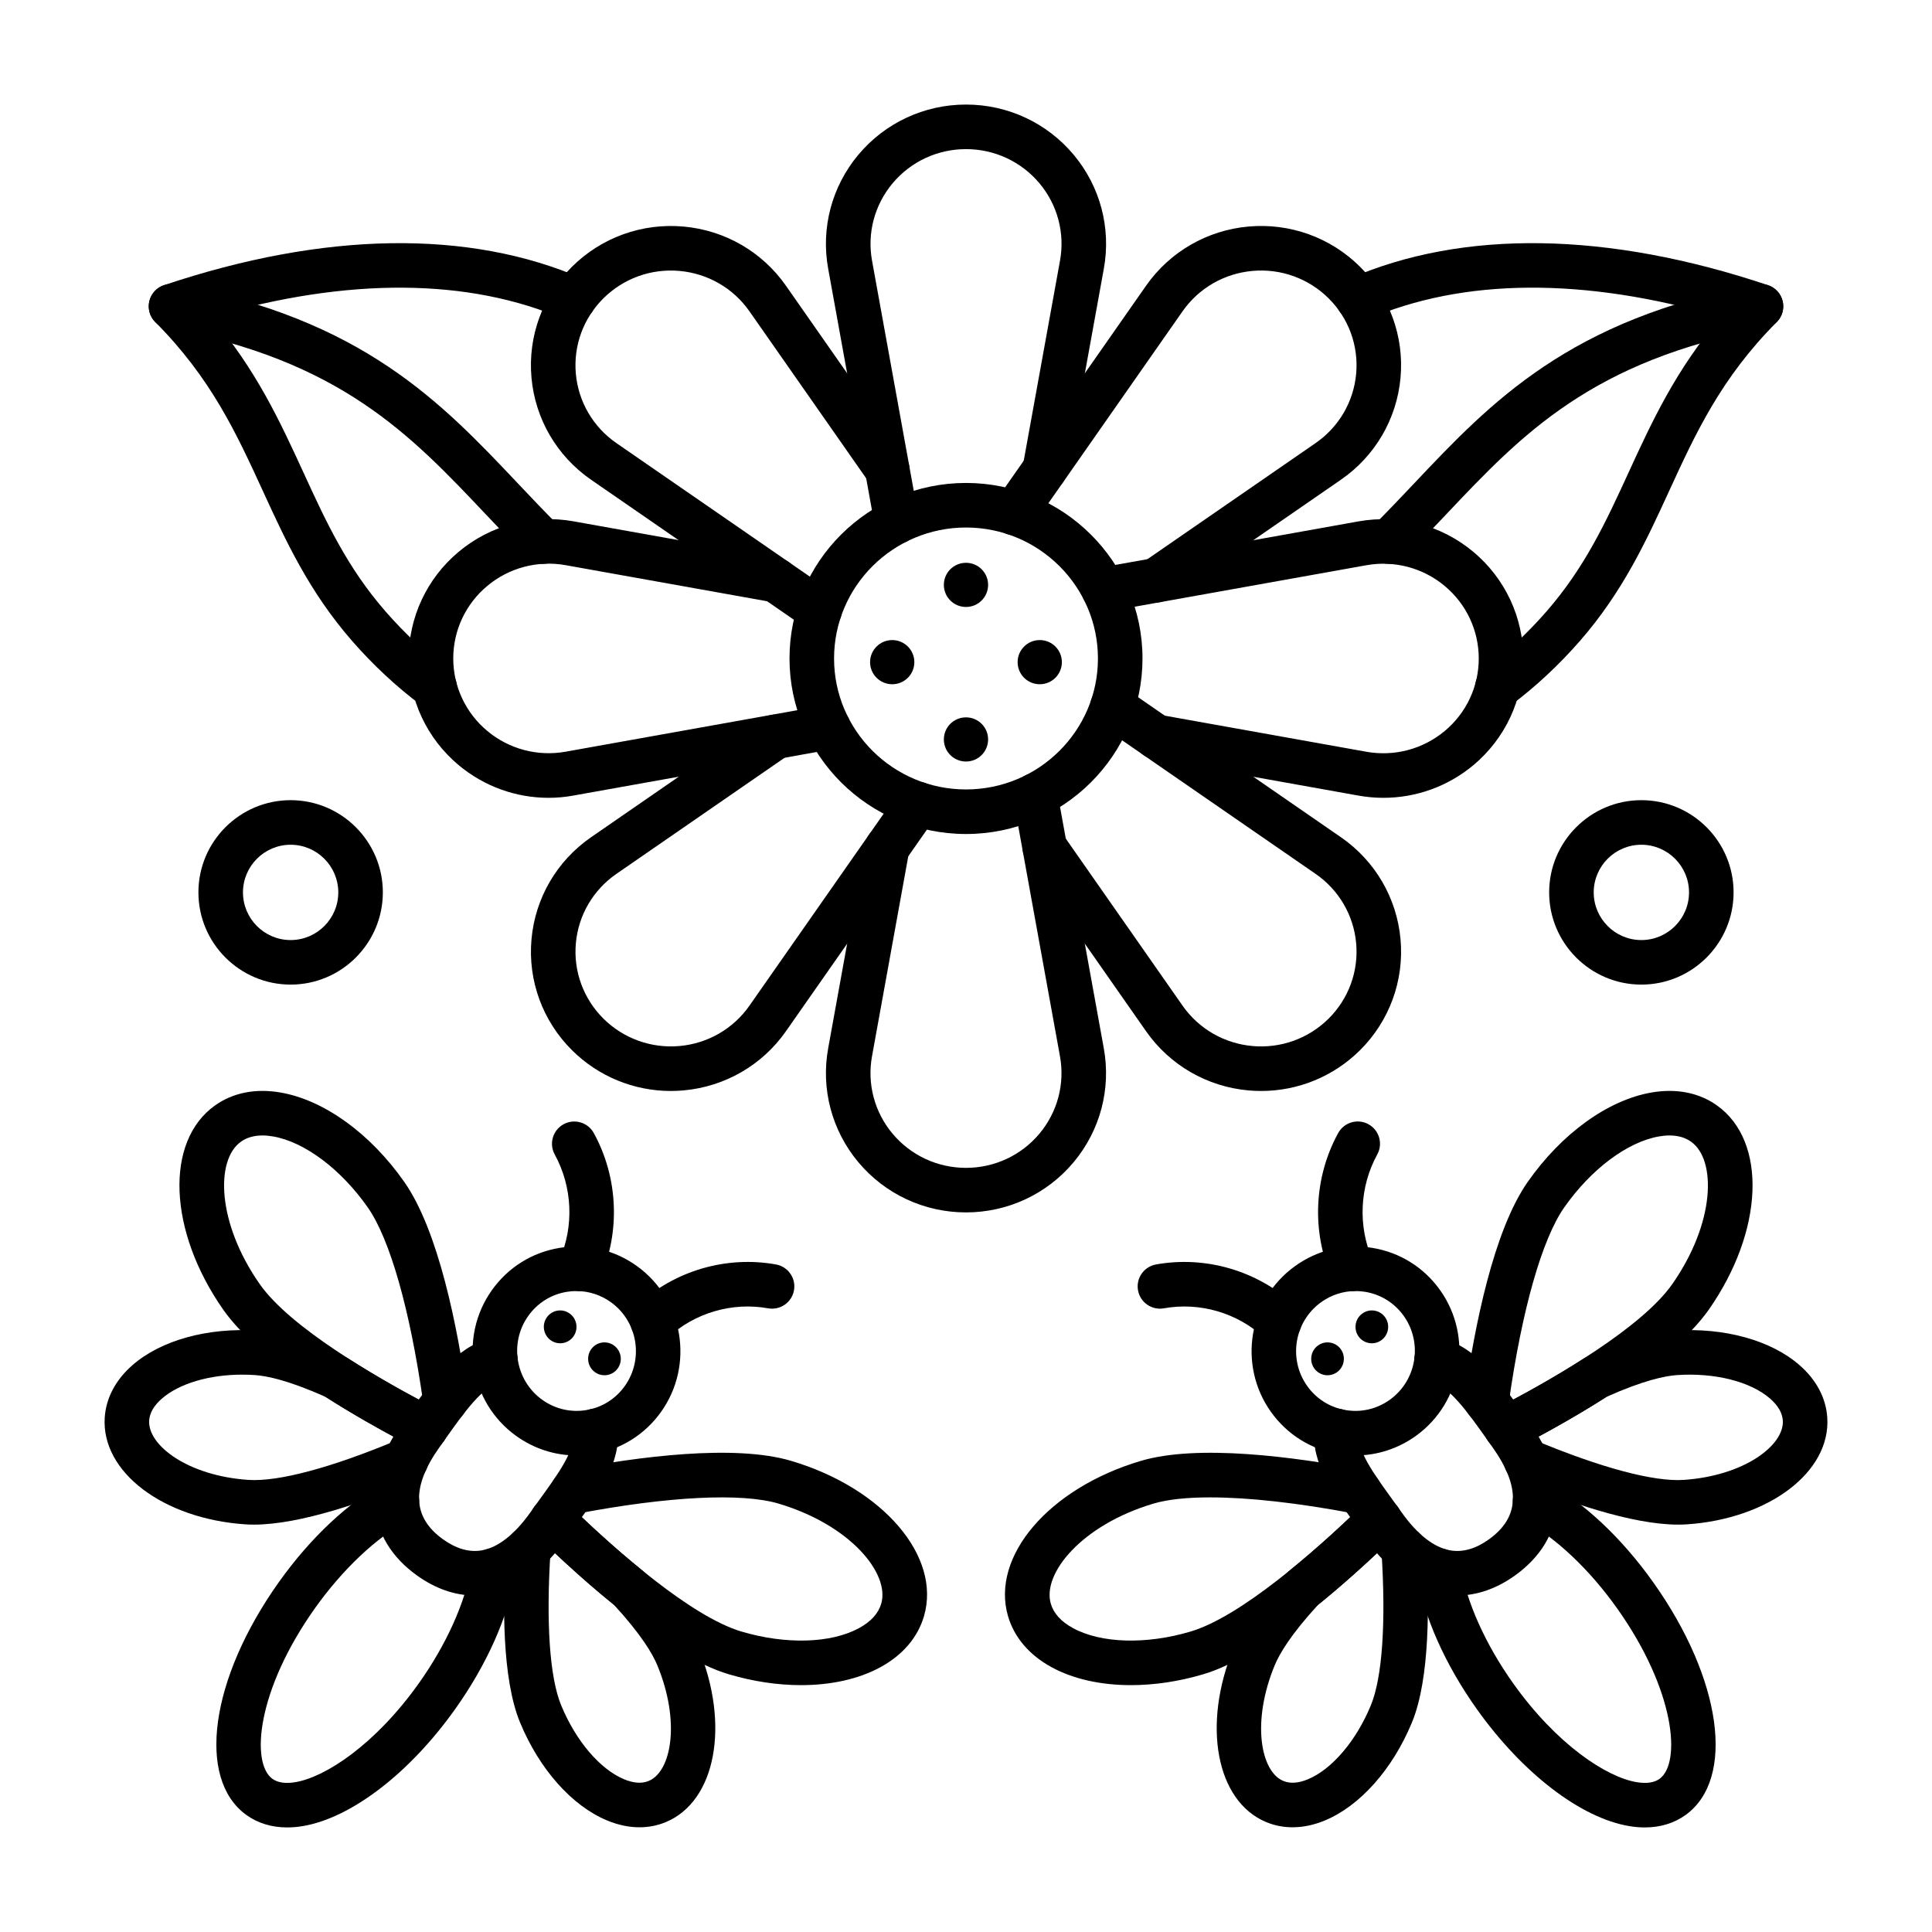 <?xml version="1.0" encoding="UTF-8"?>
<!-- Uploaded to: ICON Repo, www.iconrepo.com, Generator: ICON Repo Mixer Tools -->
<svg fill="#000000" width="800px" height="800px" version="1.1" viewBox="144 144 512 512" xmlns="http://www.w3.org/2000/svg">
 <g>
  <path d="m287.91 293.42c-1.504 0-3.012-0.57-4.164-1.719-3.867-3.844-7.574-7.769-11.164-11.562-19.785-20.93-38.473-40.699-84.332-49.16-3.207-0.594-5.328-3.672-4.734-6.879 0.59-3.207 3.672-5.328 6.879-4.734 49.648 9.164 70.555 31.277 90.77 52.66 3.527 3.731 7.172 7.586 10.906 11.301 2.312 2.297 2.324 6.035 0.023 8.348-1.152 1.164-2.668 1.746-4.184 1.746z"/>
  <path d="m512.09 293.42c-1.516 0-3.031-0.582-4.188-1.742-2.301-2.312-2.289-6.051 0.023-8.348 3.734-3.715 7.383-7.57 10.906-11.297 20.215-21.383 41.121-43.496 90.77-52.66 3.211-0.594 6.285 1.527 6.879 4.734s-1.527 6.285-4.734 6.879c-45.859 8.465-64.547 28.234-84.332 49.16-3.586 3.793-7.297 7.719-11.16 11.559-1.152 1.141-2.66 1.715-4.164 1.715z"/>
  <path d="m400 365.02c-25.789 0-46.773-20.867-46.773-46.516 0-25.648 20.98-46.516 46.773-46.516 25.789 0 46.773 20.867 46.773 46.516-0.004 25.648-20.984 46.516-46.773 46.516zm0-81.223c-19.281 0-34.965 15.57-34.965 34.707 0 19.137 15.684 34.707 34.965 34.707s34.965-15.57 34.965-34.707c-0.004-19.137-15.688-34.707-34.965-34.707z"/>
  <path d="m381.62 288.14c-2.801 0-5.285-2-5.801-4.852l-12.348-68.102c-1.949-10.754 0.957-21.738 7.973-30.145 7.078-8.473 17.484-13.332 28.559-13.332 11.07 0 21.48 4.859 28.555 13.332 7.019 8.406 9.922 19.391 7.973 30.145l-9.844 54.289c-0.582 3.207-3.652 5.336-6.863 4.754-3.207-0.582-5.34-3.652-4.754-6.863l9.844-54.289c1.324-7.297-0.652-14.758-5.418-20.469-4.828-5.777-11.93-9.09-19.492-9.09s-14.664 3.312-19.488 9.094c-4.766 5.711-6.742 13.168-5.418 20.469l12.348 68.102c0.582 3.207-1.547 6.281-4.754 6.863-0.363 0.062-0.719 0.094-1.07 0.094z"/>
  <path d="m361.19 311.67c-1.156 0-2.324-0.34-3.348-1.047l-57.188-39.48c-9.07-6.262-14.832-16.129-15.809-27.066-0.977-10.926 2.938-21.637 10.738-29.387 7.801-7.754 18.578-11.637 29.559-10.652 10.969 0.98 20.863 6.699 27.148 15.695l31.672 45.305c1.867 2.672 1.215 6.356-1.457 8.223-2.672 1.867-6.356 1.215-8.223-1.457l-31.672-45.305c-4.285-6.129-11.035-10.027-18.523-10.699-7.508-0.676-14.859 1.977-20.184 7.266-5.305 5.269-7.965 12.543-7.301 19.961 0.664 7.434 4.586 14.141 10.758 18.402l57.188 39.48c2.684 1.852 3.356 5.527 1.504 8.211-1.145 1.66-2.988 2.551-4.863 2.551z"/>
  <path d="m289.39 355.43c-8.668 0-17.102-3.019-23.859-8.676-8.402-7.031-13.223-17.328-13.223-28.254 0-10.922 4.82-21.223 13.223-28.254 8.473-7.09 19.582-10.035 30.473-8.086l54.633 9.781c3.211 0.574 5.348 3.644 4.769 6.852-0.574 3.207-3.641 5.348-6.852 4.769l-54.633-9.781c-7.445-1.332-15.031 0.68-20.812 5.516-5.715 4.781-8.992 11.781-8.992 19.195 0 7.418 3.277 14.414 8.992 19.195 5.781 4.84 13.371 6.852 20.812 5.516l68.531-12.27c3.211-0.574 6.277 1.562 6.852 4.769 0.574 3.211-1.562 6.277-4.769 6.852l-68.531 12.27c-2.203 0.41-4.414 0.605-6.613 0.605z"/>
  <path d="m259.19 332.11c-1.23 0-2.469-0.383-3.531-1.176-6.586-4.926-12.773-10.688-18.391-17.125-11.371-13.039-17.57-26.543-23.562-39.602-7.078-15.418-13.766-29.984-28.57-44.867-1.441-1.449-2.031-3.535-1.559-5.523 0.469-1.988 1.934-3.59 3.867-4.238 42.48-14.25 80.859-14.84 110.99-1.715 2.988 1.301 4.356 4.781 3.055 7.769-1.305 2.988-4.785 4.356-7.769 3.055-25.367-11.051-57.633-11.254-93.746-0.672 11.945 13.988 18.297 27.824 24.469 41.262 5.906 12.863 11.484 25.016 21.734 36.77 5.066 5.812 10.641 11.004 16.559 15.43 2.613 1.953 3.144 5.652 1.191 8.262-1.16 1.551-2.938 2.371-4.734 2.371z"/>
  <path d="m321.79 433.12c-9.797 0-19.199-3.84-26.203-10.805-7.801-7.75-11.715-18.461-10.738-29.387 0.977-10.941 6.738-20.805 15.809-27.066l45.59-31.473c2.684-1.852 6.359-1.18 8.211 1.504 1.852 2.684 1.18 6.359-1.504 8.211l-45.59 31.473c-6.172 4.262-10.094 10.969-10.758 18.402-0.664 7.418 2 14.691 7.301 19.961 5.324 5.289 12.68 7.941 20.184 7.266 7.488-0.672 14.238-4.57 18.523-10.699l39.73-56.828c1.867-2.672 5.551-3.324 8.223-1.457 2.672 1.867 3.324 5.547 1.457 8.223l-39.73 56.828c-6.285 8.992-16.184 14.711-27.148 15.695-1.121 0.102-2.242 0.152-3.356 0.152z"/>
  <path d="m400 465.3c-11.07 0-21.48-4.859-28.555-13.332-7.016-8.406-9.922-19.391-7.973-30.145l9.844-54.289c0.582-3.207 3.652-5.336 6.863-4.754 3.207 0.582 5.336 3.652 4.754 6.863l-9.844 54.289c-1.324 7.297 0.652 14.758 5.418 20.469 4.824 5.777 11.93 9.094 19.488 9.094 7.562 0 14.664-3.312 19.492-9.094 4.766-5.711 6.742-13.168 5.418-20.469l-12.348-68.102c-0.582-3.207 1.547-6.281 4.754-6.863 3.211-0.582 6.281 1.547 6.863 4.754l12.348 68.102c1.949 10.754-0.957 21.738-7.973 30.145-7.074 8.473-17.48 13.332-28.551 13.332z"/>
  <path d="m478.21 433.12c-1.113 0-2.234-0.051-3.352-0.148-10.969-0.98-20.863-6.703-27.148-15.695l-31.672-45.305c-1.867-2.672-1.215-6.356 1.457-8.223 2.668-1.867 6.352-1.219 8.223 1.457l31.672 45.305c4.285 6.129 11.035 10.027 18.523 10.699 7.5 0.676 14.859-1.977 20.184-7.266 5.305-5.269 7.965-12.543 7.301-19.961-0.664-7.434-4.582-14.141-10.758-18.402l-57.188-39.48c-2.684-1.852-3.356-5.527-1.504-8.211 1.855-2.684 5.531-3.356 8.211-1.504l57.188 39.48c9.07 6.262 14.832 16.129 15.809 27.066 0.977 10.926-2.938 21.637-10.738 29.387-7.008 6.961-16.41 10.801-26.207 10.801z"/>
  <path d="m510.61 355.43c-2.199 0-4.41-0.195-6.613-0.59l-54.633-9.781c-3.211-0.574-5.348-3.644-4.769-6.852 0.574-3.207 3.641-5.348 6.852-4.769l54.633 9.781c7.445 1.332 15.027-0.68 20.812-5.516 5.715-4.781 8.992-11.781 8.992-19.195 0-7.418-3.277-14.414-8.992-19.195-5.781-4.84-13.367-6.852-20.812-5.516l-68.531 12.27c-3.215 0.574-6.277-1.562-6.852-4.769-0.574-3.211 1.562-6.277 4.769-6.852l68.531-12.27c10.898-1.949 22 0.996 30.473 8.086 8.402 7.031 13.223 17.328 13.223 28.254 0 10.922-4.82 21.223-13.223 28.254-6.758 5.641-15.195 8.66-23.859 8.66z"/>
  <path d="m450.41 303.66c-1.875 0-3.719-0.891-4.863-2.551-1.852-2.684-1.18-6.359 1.504-8.211l45.59-31.473c6.172-4.262 10.094-10.969 10.758-18.402 0.664-7.418-2-14.691-7.301-19.961-5.324-5.289-12.676-7.941-20.184-7.266-7.484 0.672-14.238 4.57-18.523 10.699l-39.727 56.828c-1.867 2.672-5.551 3.324-8.223 1.457-2.672-1.867-3.324-5.547-1.457-8.223l39.727-56.828c6.289-8.992 16.184-14.715 27.148-15.695 10.988-0.984 21.758 2.898 29.559 10.652 7.801 7.75 11.715 18.461 10.738 29.387-0.977 10.941-6.738 20.805-15.809 27.066l-45.59 31.473c-1.023 0.707-2.191 1.047-3.348 1.047z"/>
  <path d="m540.81 332.11c-1.797 0-3.574-0.816-4.734-2.367-1.953-2.613-1.418-6.312 1.191-8.262 5.922-4.43 11.492-9.621 16.559-15.43 10.25-11.754 15.828-23.906 21.734-36.77 6.172-13.441 12.523-27.273 24.469-41.266-36.117-10.582-68.375-10.379-93.746 0.672-2.988 1.301-6.469-0.066-7.769-3.055s0.066-6.469 3.055-7.769c30.129-13.125 68.508-12.531 110.99 1.715 1.934 0.648 3.398 2.254 3.867 4.238 0.469 1.988-0.121 4.074-1.559 5.523-14.805 14.883-21.492 29.449-28.57 44.867-5.996 13.059-12.195 26.562-23.562 39.602-5.613 6.438-11.801 12.199-18.387 17.125-1.066 0.789-2.305 1.176-3.535 1.176z"/>
  <path d="m405.86 299c0 3.231-2.625 5.852-5.863 5.852-3.242 0-5.867-2.621-5.867-5.852 0-3.234 2.625-5.852 5.867-5.852 3.238 0 5.863 2.617 5.863 5.852"/>
  <path d="m386.31 319.48c0 3.231-2.625 5.852-5.863 5.852s-5.867-2.621-5.867-5.852c0-3.234 2.629-5.856 5.867-5.856s5.863 2.621 5.863 5.856"/>
  <path d="m405.86 339.96c0 3.234-2.625 5.852-5.863 5.852-3.242 0-5.867-2.617-5.867-5.852 0-3.231 2.625-5.852 5.867-5.852 3.238 0 5.863 2.621 5.863 5.852"/>
  <path d="m425.41 319.48c0 3.231-2.625 5.852-5.867 5.852-3.238 0-5.863-2.621-5.863-5.852 0-3.234 2.625-5.856 5.863-5.856 3.242 0 5.867 2.621 5.867 5.856"/>
  <path d="m483.04 500.08c-1.438 0-2.875-0.52-4.012-1.574-7.113-6.594-17.055-9.504-26.586-7.789-3.215 0.574-6.281-1.559-6.856-4.766-0.578-3.207 1.559-6.277 4.766-6.856 13.168-2.367 26.883 1.652 36.703 10.75 2.391 2.215 2.535 5.953 0.316 8.344-1.164 1.254-2.746 1.891-4.332 1.891z"/>
  <path d="m502.34 486.17c-2.273 0-4.438-1.32-5.41-3.535-5.383-12.266-4.742-26.609 1.703-38.367 1.57-2.859 5.156-3.902 8.016-2.336 2.859 1.57 3.906 5.156 2.336 8.016-4.699 8.566-5.164 19.012-1.246 27.945 1.312 2.988-0.047 6.469-3.035 7.777-0.766 0.34-1.57 0.5-2.363 0.5z"/>
  <path d="m503.23 529.71c-1.504 0-3.019-0.121-4.531-0.375-7.266-1.203-13.625-5.18-17.902-11.195-8.812-12.391-5.949-29.711 6.387-38.602 5.988-4.316 13.285-6.035 20.555-4.832 7.266 1.203 13.625 5.18 17.902 11.195 8.812 12.391 5.949 29.711-6.387 38.602-4.742 3.418-10.305 5.207-16.023 5.207zm-0.004-43.57c-3.262 0-6.434 1.02-9.141 2.973-7.086 5.109-8.734 15.062-3.668 22.184 2.441 3.434 6.066 5.703 10.211 6.391 4.141 0.688 8.301-0.297 11.719-2.762 7.086-5.109 8.73-15.062 3.668-22.184-2.441-3.434-6.066-5.703-10.207-6.391-0.863-0.141-1.727-0.211-2.582-0.211z"/>
  <path d="m530.16 566.83c-1.23 0-2.461-0.102-3.684-0.305-7.566-1.25-14.492-6.227-20.582-14.789-0.816-1.145-1.625-2.266-2.422-3.367-6.199-8.555-12.055-16.637-11.148-25.758 0.32-3.246 3.215-5.617 6.457-5.293 3.246 0.32 5.613 3.211 5.293 6.457-0.461 4.66 3.906 10.688 8.961 17.664 0.816 1.129 1.648 2.277 2.484 3.453 4.141 5.82 8.594 9.273 12.887 9.984 3.297 0.547 6.742-0.453 10.23-2.973 8.109-5.848 8.395-13.832 0.875-24.406l-1.328-1.871c-5.18-7.316-10.066-14.23-14.965-15.492-3.156-0.816-5.055-4.035-4.242-7.191 0.816-3.156 4.035-5.055 7.191-4.242 9.086 2.348 15.191 10.973 21.652 20.105l1.312 1.852c11.254 15.828 9.914 31.09-3.59 40.824-4.894 3.531-10.152 5.348-15.383 5.348z"/>
  <path d="m543.23 528.43c-2.141 0-4.207-1.168-5.254-3.203-0.676-1.309-0.809-2.75-0.492-4.078-0.117-0.008-0.234-0.023-0.352-0.039-3.227-0.453-5.481-3.438-5.027-6.664 2.656-18.984 7.719-44.324 16.762-57.234 8.988-12.832 21.246-21.684 32.781-23.684 6.59-1.141 12.578 0.031 17.324 3.394 13.422 9.508 12.473 33.312-2.152 54.188-9.992 14.258-36.176 29.09-50.891 36.664-0.867 0.445-1.793 0.656-2.699 0.656zm43.215-83.52c-0.879 0-1.805 0.086-2.785 0.254-8.383 1.453-18.012 8.668-25.129 18.824-5.875 8.383-11.211 27.148-14.66 51.535 12.387-6.562 35.219-19.695 43.273-31.188 11.402-16.27 11.785-32.969 5-37.777-1.547-1.098-3.457-1.648-5.699-1.648z"/>
  <path d="m588.74 548.04c-12.395 0-29.809-6.156-42.594-11.5-3.008-1.258-4.426-4.715-3.168-7.723 0.055-0.129 0.109-0.254 0.172-0.375-2.113-0.027-4.141-1.191-5.176-3.203-1.492-2.898-0.352-6.461 2.547-7.949 5.82-2.996 14.57-7.731 23.195-13.266 0.242-0.156 0.496-0.293 0.758-0.414 9.477-4.281 17.055-6.562 23.164-6.977 13.266-0.898 25.707 2.535 33.285 9.172 4.457 3.906 6.992 8.707 7.324 13.887 0.93 14.387-15.438 26.809-37.258 28.281-0.73 0.043-1.48 0.066-2.25 0.066zm-38.445-22.547c0.137 0.047 0.27 0.098 0.406 0.152 17.535 7.332 31.574 11.078 39.492 10.543 16.012-1.082 26.695-9.16 26.27-15.738-0.129-2.008-1.25-3.949-3.324-5.769-5.191-4.547-14.66-6.949-24.707-6.273-3.133 0.211-8.91 1.391-18.707 5.781-6.922 4.426-13.871 8.34-19.43 11.305z"/>
  <path d="m443.71 590.58c-7.945 0-15.25-1.598-21.039-4.758-5.91-3.223-9.898-7.906-11.539-13.531-4.613-15.844 10.848-33.914 35.203-41.141 15.031-4.461 40.434-1.145 59.098 2.422 3.203 0.613 5.305 3.703 4.691 6.906-0.027 0.137-0.059 0.273-0.094 0.406 1.387 0.102 2.742 0.688 3.793 1.762 2.277 2.332 2.234 6.07-0.094 8.348-11.859 11.59-34.234 31.773-50.863 36.707-6.5 1.926-13.02 2.879-19.156 2.879zm21.008-49.758c-6.215 0-11.312 0.543-15.023 1.645-18.957 5.625-29.562 18.492-27.223 26.52 0.75 2.582 2.723 4.758 5.859 6.469 7.449 4.066 19.395 4.418 31.176 0.922 13.434-3.984 33.199-21.605 43.332-31.281-14.895-2.828-27.992-4.273-38.121-4.273z"/>
  <path d="m486.54 628.25c-2.438 0-4.793-0.461-7.008-1.387-13.242-5.527-17.031-25.766-8.629-46.078 2.352-5.68 6.93-12.16 14-19.809 0.195-0.211 0.406-0.41 0.629-0.59 7.981-6.434 15.25-13.25 19.941-17.836 2.332-2.277 6.07-2.238 8.348 0.094 1.598 1.633 2.055 3.957 1.383 5.984 0.129-0.016 0.258-0.031 0.387-0.039 3.266-0.211 6.062 2.254 6.277 5.508 0.965 14.762 1.105 34.793-3.691 46.379-5.137 12.414-13.777 22.129-23.113 25.984-2.883 1.191-5.754 1.789-8.523 1.789zm6.75-58.945c-7.293 7.938-10.266 13.074-11.473 15.996-6.18 14.934-3.766 28.148 2.266 30.664 1.805 0.754 3.988 0.613 6.481-0.418 6.402-2.644 12.805-10.148 16.711-19.582 3.062-7.402 4.062-21.996 2.816-41.094-0.008-0.117-0.012-0.238-0.012-0.355-4.562 4.324-10.441 9.652-16.789 14.789z"/>
  <path d="m579.88 628.29c-1.316 0-2.672-0.113-4.066-0.344-12.855-2.125-28.352-14.012-40.441-31.016-8.422-11.84-14.066-24.547-15.906-35.773-0.527-3.219 1.656-6.254 4.871-6.781 3.223-0.527 6.254 1.656 6.781 4.875 1.531 9.348 6.586 20.586 13.875 30.836 11.574 16.277 24.785 24.891 32.746 26.207 2.606 0.43 4.644 0.133 6.055-0.883 5.762-4.156 4.254-23.383-11.297-45.254-7.285-10.242-16.215-18.68-24.504-23.145-2.871-1.547-3.945-5.125-2.398-7.996 1.547-2.871 5.125-3.945 7.996-2.398 9.977 5.375 20.105 14.855 28.527 26.699 18.184 25.574 21.875 52.086 8.578 61.672-3.023 2.184-6.711 3.301-10.816 3.301z"/>
  <path d="m504.03 498.17c1.391 1.953 4.094 2.402 6.039 1 1.945-1.402 2.394-4.125 1.004-6.078-1.391-1.953-4.094-2.402-6.039-1-1.941 1.402-2.391 4.125-1.004 6.078z"/>
  <path d="m492.29 506.64c1.391 1.953 4.094 2.402 6.039 1 1.945-1.402 2.394-4.125 1.004-6.078s-4.094-2.402-6.039-1c-1.945 1.402-2.394 4.125-1.004 6.078z"/>
  <path d="m316.96 500.08c-1.586 0-3.168-0.637-4.332-1.891-2.215-2.391-2.074-6.129 0.316-8.344 9.82-9.098 23.543-13.117 36.703-10.75 3.207 0.578 5.344 3.648 4.766 6.856-0.578 3.211-3.644 5.34-6.856 4.766-9.535-1.715-19.473 1.199-26.586 7.789-1.137 1.055-2.578 1.574-4.012 1.574z"/>
  <path d="m297.66 486.17c-0.793 0-1.598-0.16-2.367-0.496-2.988-1.309-4.344-4.793-3.035-7.777 3.918-8.934 3.449-19.375-1.246-27.941-1.566-2.859-0.523-6.449 2.336-8.016 2.859-1.566 6.449-0.523 8.016 2.336 6.449 11.754 7.086 26.098 1.707 38.359-0.973 2.215-3.141 3.535-5.41 3.535z"/>
  <path d="m296.77 529.71c-5.719 0-11.281-1.785-16.023-5.207-12.332-8.895-15.199-26.211-6.387-38.602 4.281-6.019 10.637-9.996 17.902-11.195 7.266-1.203 14.566 0.512 20.555 4.832 12.332 8.895 15.199 26.211 6.387 38.602-4.281 6.019-10.637 9.996-17.902 11.195-1.512 0.25-3.027 0.375-4.531 0.375zm0.004-43.57c-0.855 0-1.719 0.07-2.578 0.211-4.141 0.684-7.766 2.953-10.207 6.391-5.062 7.121-3.418 17.074 3.668 22.184 3.418 2.465 7.582 3.445 11.719 2.762 4.141-0.684 7.766-2.953 10.211-6.391 5.062-7.121 3.418-17.074-3.668-22.184-2.711-1.949-5.887-2.973-9.145-2.973zm17.621 28.578h0.012z"/>
  <path d="m269.84 566.83c-5.231 0-10.484-1.816-15.383-5.348-13.504-9.738-14.844-25-3.59-40.824l1.312-1.855c6.461-9.133 12.566-17.758 21.652-20.102 3.156-0.816 6.379 1.082 7.191 4.242 0.816 3.156-1.082 6.379-4.242 7.191-4.898 1.266-9.785 8.176-14.965 15.488l-1.328 1.875c-7.519 10.574-7.234 18.559 0.875 24.406 3.496 2.519 6.941 3.519 10.234 2.973 4.289-0.711 8.746-4.16 12.887-9.984 0.836-1.176 1.668-2.324 2.484-3.453 5.055-6.977 9.422-13.004 8.961-17.664-0.32-3.246 2.047-6.137 5.293-6.457 3.231-0.328 6.137 2.047 6.457 5.293 0.906 9.121-4.949 17.203-11.148 25.758-0.797 1.102-1.609 2.223-2.426 3.367-6.09 8.562-13.012 13.539-20.582 14.789-1.223 0.203-2.453 0.305-3.684 0.305z"/>
  <path d="m220.12 628.29c-4.106 0-7.793-1.117-10.824-3.301-13.293-9.586-9.605-36.102 8.578-61.672 8.422-11.844 18.555-21.324 28.527-26.699 2.875-1.547 6.453-0.473 7.996 2.398 1.547 2.871 0.473 6.453-2.398 7.996-8.289 4.465-17.219 12.902-24.504 23.145-15.551 21.871-17.059 41.098-11.297 45.254 1.41 1.016 3.449 1.316 6.055 0.883 7.957-1.316 21.172-9.93 32.746-26.207 7.289-10.25 12.344-21.488 13.875-30.836 0.527-3.219 3.562-5.398 6.781-4.875 3.219 0.527 5.398 3.562 4.875 6.781-1.84 11.23-7.484 23.938-15.906 35.773-12.09 17.004-27.586 28.887-40.441 31.016-1.391 0.227-2.75 0.344-4.062 0.344z"/>
  <path d="m256.77 528.43c-0.91 0-1.832-0.211-2.695-0.656-14.715-7.57-40.898-22.406-50.891-36.664-14.629-20.879-15.578-44.68-2.156-54.188 4.746-3.363 10.738-4.535 17.324-3.394 11.539 2 23.793 10.855 32.781 23.684 9.043 12.902 14.105 38.246 16.762 57.234 0.453 3.231-1.801 6.215-5.027 6.664-0.117 0.016-0.234 0.031-0.352 0.039 0.32 1.328 0.18 2.769-0.492 4.078-1.043 2.031-3.109 3.203-5.254 3.203zm-43.215-83.52c-2.242 0-4.148 0.551-5.699 1.648-6.785 4.809-6.402 21.504 5 37.777 8.055 11.496 30.887 24.625 43.273 31.188-3.453-24.391-8.789-43.156-14.66-51.535-7.121-10.16-16.75-17.375-25.129-18.824-0.98-0.172-1.906-0.254-2.785-0.254z"/>
  <path d="m211.26 548.04c-0.77 0-1.52-0.023-2.25-0.074-21.82-1.473-38.188-13.895-37.258-28.277 0.336-5.18 2.867-9.984 7.324-13.887 7.578-6.637 20.023-10.066 33.285-9.172 6.109 0.414 13.684 2.695 23.164 6.977 0.266 0.117 0.516 0.258 0.758 0.414 8.621 5.535 17.371 10.27 23.191 13.266 2.898 1.492 4.039 5.051 2.547 7.949-1.035 2.008-3.062 3.176-5.176 3.203 0.062 0.121 0.117 0.246 0.172 0.375 1.258 3.008-0.16 6.469-3.168 7.723-12.781 5.348-30.199 11.504-42.59 11.504zm-3.043-39.746c-8.77 0-16.75 2.348-21.359 6.387-2.074 1.82-3.195 3.758-3.324 5.766-0.426 6.578 10.262 14.656 26.27 15.738 7.941 0.543 21.957-3.207 39.492-10.543 0.133-0.055 0.27-0.105 0.406-0.152-5.555-2.965-12.508-6.875-19.43-11.301-9.801-4.391-15.578-5.57-18.707-5.781-1.125-0.074-2.242-0.113-3.348-0.113z"/>
  <path d="m356.29 590.58c-6.137 0-12.656-0.953-19.152-2.883-16.629-4.934-39.008-25.113-50.863-36.707-2.332-2.277-2.375-6.016-0.094-8.348 1.047-1.074 2.406-1.66 3.793-1.762-0.035-0.133-0.066-0.27-0.094-0.406-0.613-3.203 1.488-6.297 4.691-6.906 18.664-3.566 44.066-6.883 59.098-2.422 24.355 7.227 39.816 25.297 35.203 41.141-1.641 5.629-5.629 10.309-11.539 13.531-5.789 3.16-13.098 4.762-21.043 4.762zm-59.125-45.484c10.133 9.676 29.902 27.297 43.332 31.281 11.781 3.496 23.73 3.144 31.18-0.922 3.137-1.711 5.106-3.887 5.859-6.469 2.34-8.031-8.27-20.895-27.223-26.52-9.762-2.894-29.121-1.934-53.148 2.629z"/>
  <path d="m313.46 628.25c-2.769 0-5.641-0.598-8.527-1.789-9.336-3.856-17.977-13.566-23.113-25.984-4.797-11.59-4.656-31.617-3.691-46.379 0.211-3.254 3.023-5.715 6.277-5.508 0.129 0.008 0.262 0.02 0.387 0.039-0.672-2.027-0.211-4.352 1.383-5.984 2.277-2.332 6.019-2.375 8.348-0.094 4.691 4.586 11.961 11.402 19.941 17.836 0.223 0.18 0.434 0.379 0.629 0.59 7.07 7.648 11.652 14.129 14.004 19.809 8.406 20.309 4.617 40.547-8.625 46.078-2.219 0.926-4.574 1.387-7.012 1.387zm-23.539-73.738c0 0.117-0.004 0.234-0.012 0.355-1.246 19.098-0.246 33.691 2.82 41.094 3.906 9.438 10.309 16.941 16.711 19.582 2.496 1.031 4.68 1.172 6.484 0.418 6.031-2.516 8.445-15.73 2.266-30.664-1.211-2.922-4.184-8.059-11.473-15.996-6.356-5.133-12.234-10.461-16.797-14.789z"/>
  <path d="m295.97 498.17c-1.391 1.953-4.094 2.402-6.039 1-1.945-1.402-2.394-4.125-1.004-6.078s4.094-2.402 6.039-1c1.945 1.402 2.394 4.125 1.004 6.078z"/>
  <path d="m307.71 506.64c-1.391 1.953-4.094 2.402-6.039 1-1.945-1.402-2.394-4.125-1.004-6.078 1.391-1.953 4.094-2.402 6.039-1s2.394 4.125 1.004 6.078z"/>
  <path d="m578.98 404.93c-13.473 0-24.438-10.961-24.438-24.438 0-13.473 10.961-24.438 24.438-24.438 13.473 0 24.438 10.961 24.438 24.438-0.004 13.477-10.965 24.438-24.438 24.438zm0-37.062c-6.965 0-12.629 5.664-12.629 12.629 0 6.961 5.664 12.629 12.629 12.629 6.961 0 12.629-5.664 12.629-12.629 0-6.965-5.668-12.629-12.629-12.629z"/>
  <path d="m221.02 404.93c-13.473 0-24.438-10.961-24.438-24.438 0-13.473 10.961-24.438 24.438-24.438 13.473 0 24.438 10.961 24.438 24.438-0.004 13.477-10.965 24.438-24.438 24.438zm0-37.062c-6.961 0-12.629 5.664-12.629 12.629 0 6.961 5.664 12.629 12.629 12.629 6.961 0 12.629-5.664 12.629-12.629-0.004-6.965-5.668-12.629-12.629-12.629z"/>
 </g>
</svg>